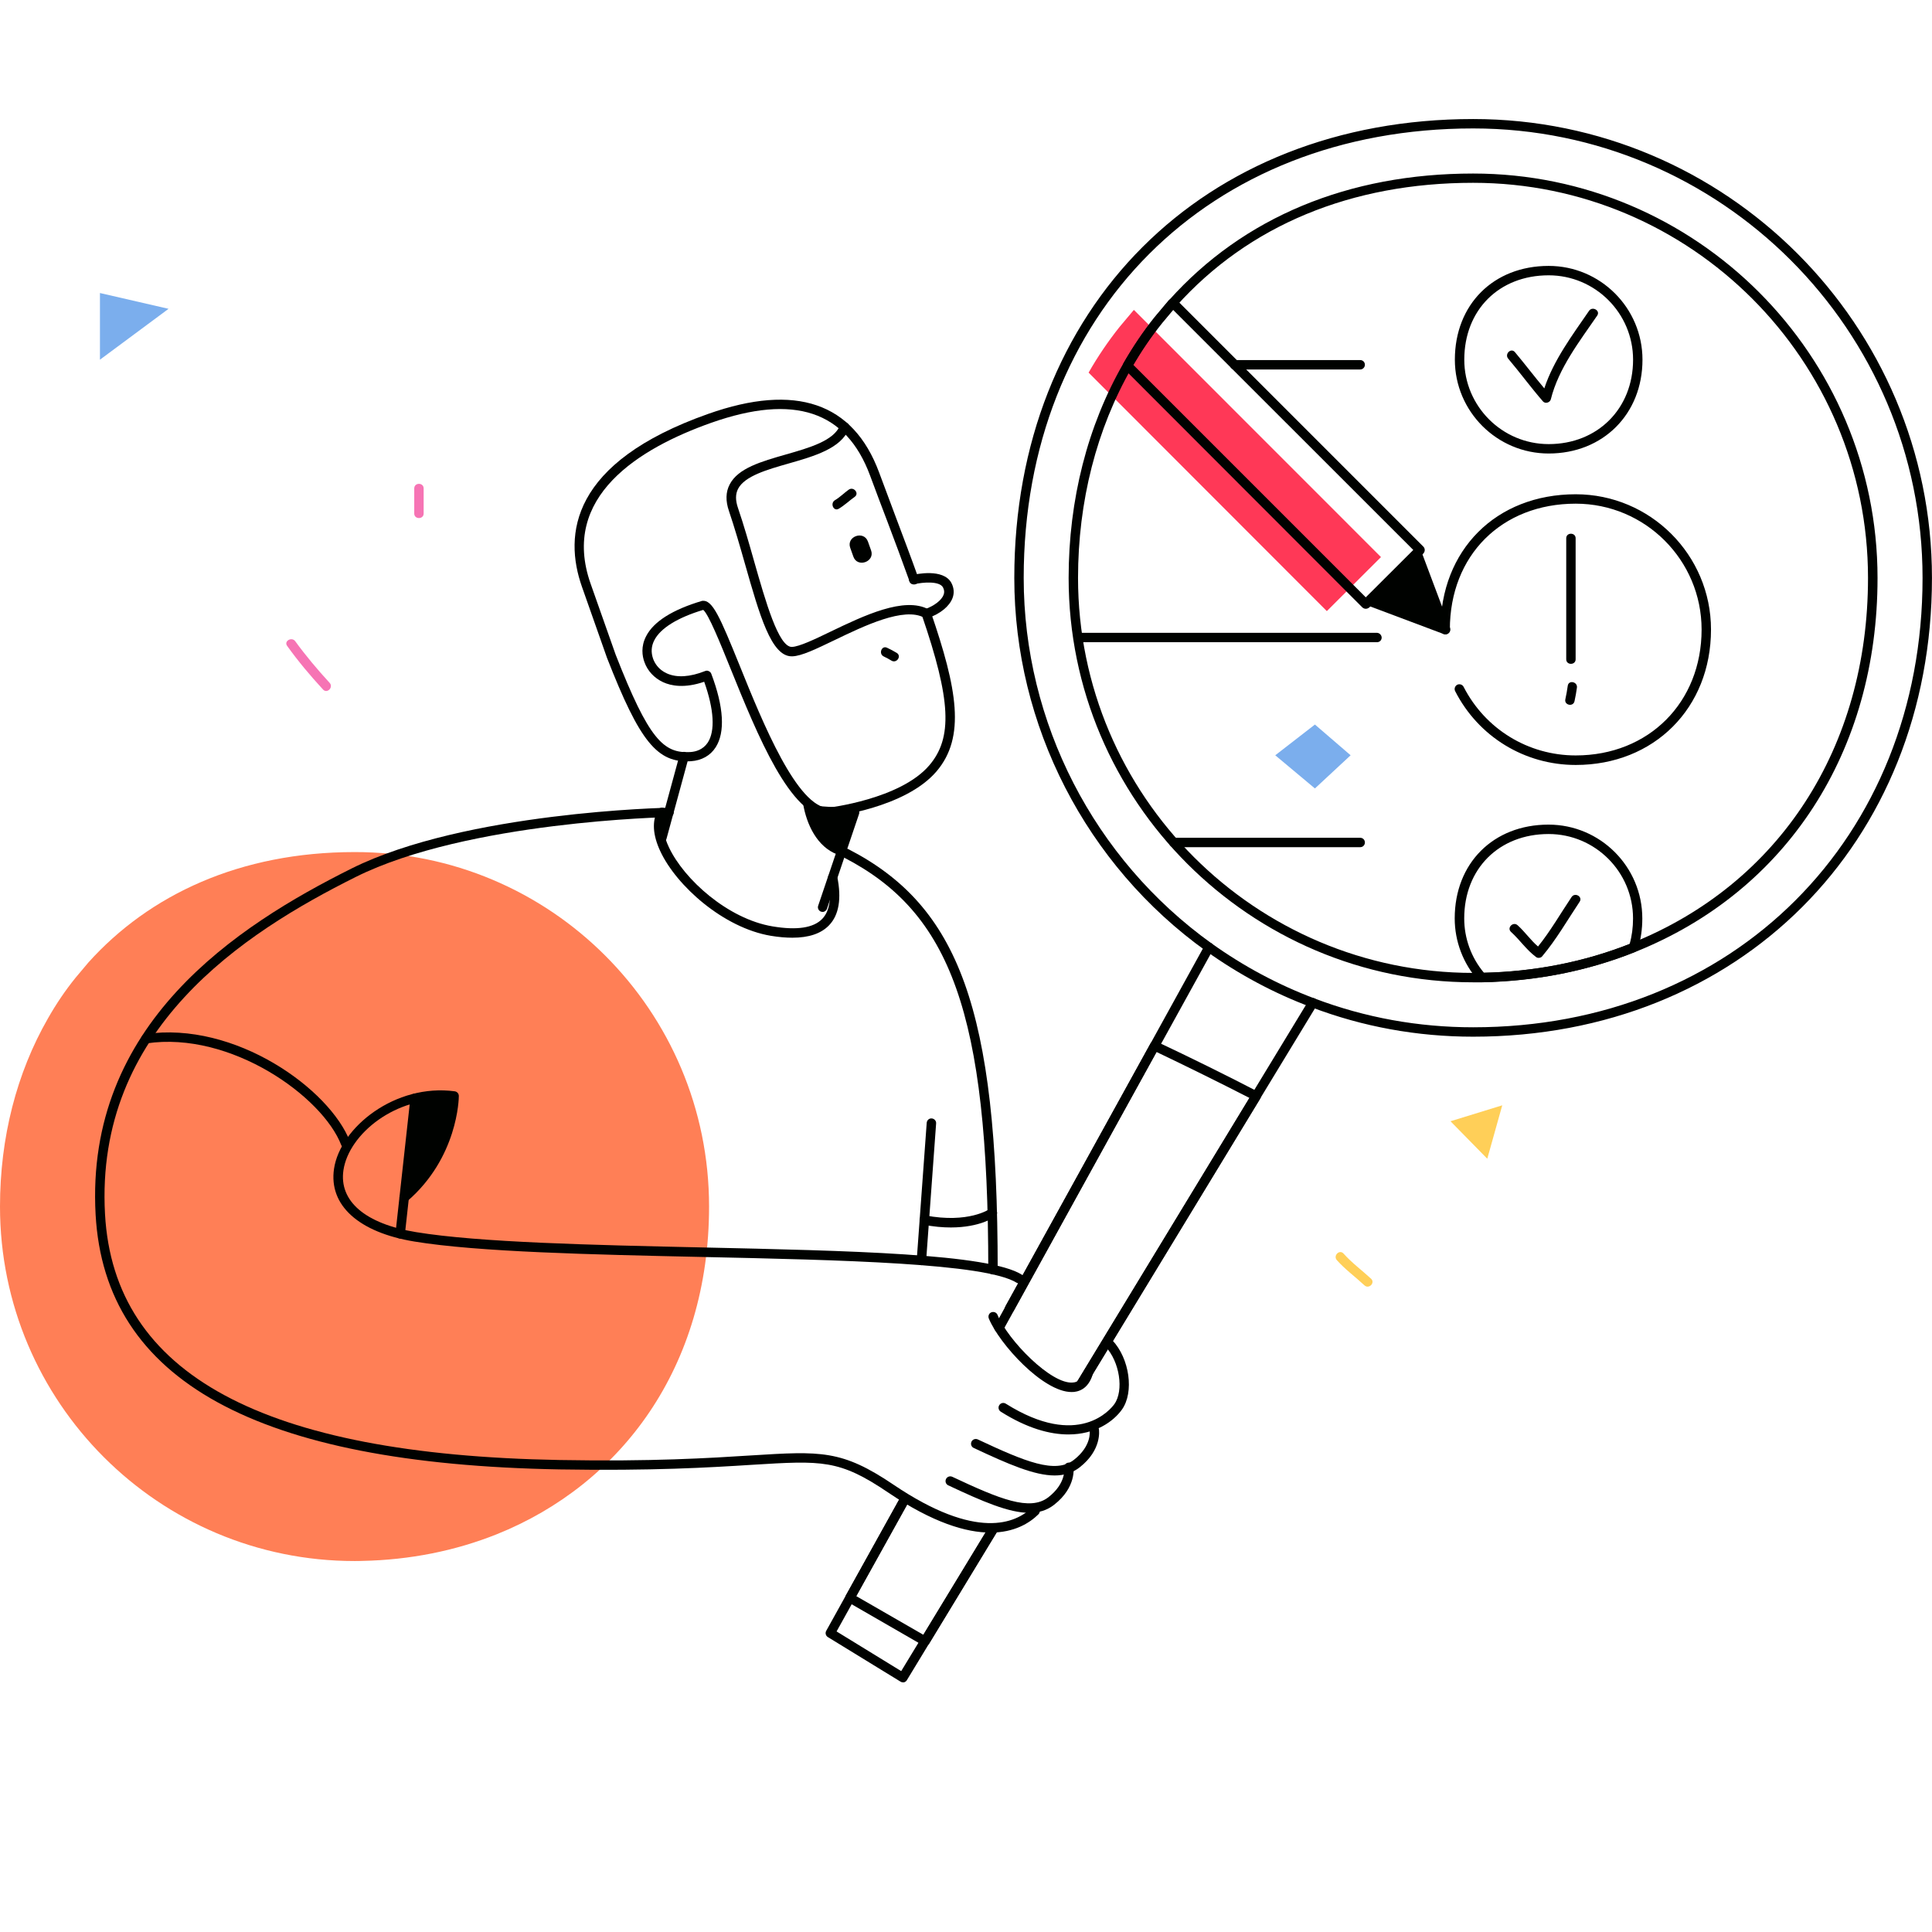 <svg width="90" height="90" viewBox="0 0 90 90" fill="none" xmlns="http://www.w3.org/2000/svg">
<path d="M33.031 56.2C33.031 63.659 28.965 69.135 23.14 71.472C21.214 72.241 19.102 72.668 16.878 72.713C16.76 72.719 16.636 72.719 16.518 72.719C7.397 72.719 0 65.322 0 56.206C0 52.988 0.775 49.983 2.235 47.439C2.612 46.776 3.039 46.141 3.516 45.551L4.083 44.877L4.106 44.849C6.959 41.67 11.194 39.693 16.518 39.693C25.64 39.676 33.031 47.074 33.031 56.2Z" fill="#FF7F56"/>
<path d="M64.331 25.951L61.809 28.468L50.711 17.358C51.138 16.611 51.621 15.898 52.154 15.229L52.795 14.466L52.823 14.438L64.331 25.951Z" fill="#FF3857"/>
<path d="M15.355 31.809C14.788 31.192 14.248 30.551 13.754 29.872C13.591 29.647 13.21 29.866 13.378 30.091C13.889 30.804 14.451 31.472 15.046 32.118C15.237 32.332 15.546 32.017 15.355 31.809Z" fill="#F674B4"/>
<path d="M19.297 22.754V23.922C19.297 24.203 19.735 24.203 19.735 23.922V22.754C19.735 22.468 19.297 22.468 19.297 22.754Z" fill="#F674B4"/>
<path d="M67.57 52.232L69.98 51.49L69.283 53.978L67.57 52.232Z" fill="#FFCF58"/>
<path d="M61.254 33.752L59.406 35.184L61.254 36.729L62.917 35.184L61.254 33.752Z" fill="#7BAEED"/>
<path d="M63.868 59.566C63.441 59.172 62.975 58.83 62.588 58.397C62.397 58.184 62.088 58.498 62.279 58.706C62.666 59.139 63.138 59.481 63.559 59.874C63.767 60.071 64.076 59.757 63.868 59.566Z" fill="#FFCF58"/>
<path d="M4.656 13.65V16.756L7.852 14.386L4.656 13.65Z" fill="#7BAEED"/>
<path d="M72.143 21.126C69.734 21.126 67.773 19.166 67.773 16.756C67.773 14.184 69.571 12.387 72.143 12.387C74.553 12.387 76.513 14.347 76.513 16.756C76.513 19.29 74.676 21.126 72.143 21.126ZM72.143 12.825C69.829 12.825 68.212 14.442 68.212 16.756C68.212 18.924 69.975 20.688 72.143 20.688C74.424 20.688 76.075 19.037 76.075 16.756C76.075 14.588 74.311 12.825 72.143 12.825Z" fill="#000200"/>
<path d="M69.029 45.755C68.968 45.755 68.906 45.727 68.867 45.682C68.159 44.884 67.766 43.851 67.766 42.784C67.766 40.211 69.563 38.414 72.135 38.414C74.545 38.414 76.505 40.374 76.505 42.784C76.505 43.278 76.438 43.755 76.297 44.205C76.28 44.267 76.23 44.317 76.168 44.345C73.95 45.233 71.546 45.704 69.029 45.755C69.029 45.755 69.035 45.755 69.029 45.755ZM72.141 38.852C69.827 38.852 68.209 40.47 68.209 42.784C68.209 43.711 68.535 44.609 69.13 45.317C71.517 45.261 73.798 44.811 75.915 43.974C76.022 43.598 76.073 43.199 76.073 42.784C76.073 40.616 74.309 38.852 72.141 38.852Z" fill="#000200"/>
<path d="M73.403 35.635C71.022 35.635 68.871 34.32 67.787 32.197C67.731 32.09 67.776 31.956 67.882 31.9C67.989 31.843 68.124 31.888 68.18 31.995C69.191 33.967 71.19 35.191 73.403 35.191C76.801 35.191 79.267 32.725 79.267 29.327C79.267 26.092 76.638 23.463 73.403 23.463C69.949 23.463 67.54 25.873 67.54 29.327C67.54 29.451 67.444 29.546 67.321 29.546C67.197 29.546 67.102 29.451 67.102 29.327C67.102 25.615 69.691 23.025 73.403 23.025C76.88 23.025 79.705 25.851 79.705 29.327C79.705 32.984 77.054 35.635 73.403 35.635Z" fill="#000200"/>
<path d="M74.023 14.481C73.248 15.61 72.372 16.778 71.94 18.092C71.473 17.536 71.035 16.957 70.569 16.401C70.384 16.188 70.075 16.497 70.26 16.71C70.811 17.362 71.316 18.053 71.878 18.699C71.984 18.822 72.204 18.755 72.243 18.603C72.602 17.16 73.58 15.902 74.405 14.7C74.562 14.469 74.181 14.25 74.023 14.481Z" fill="#000200"/>
<path d="M73.209 41.789C72.692 42.558 72.231 43.367 71.647 44.092C71.299 43.794 71.041 43.412 70.698 43.103C70.49 42.912 70.181 43.221 70.389 43.412C70.805 43.788 71.114 44.26 71.569 44.592C71.642 44.642 71.776 44.625 71.833 44.558C72.501 43.766 73.012 42.867 73.585 42.008C73.742 41.772 73.366 41.553 73.209 41.789Z" fill="#000200"/>
<path d="M72.961 25.074V30.713C72.961 30.994 73.399 30.994 73.399 30.713V25.074C73.399 24.793 72.961 24.793 72.961 25.074Z" fill="#000200"/>
<path d="M73.347 32.664C73.392 32.456 73.431 32.242 73.459 32.035C73.499 31.759 73.072 31.664 73.032 31.945C73.004 32.158 72.965 32.366 72.92 32.574C72.858 32.849 73.285 32.944 73.347 32.664Z" fill="#000200"/>
<path d="M63.363 39.465H54.68C54.556 39.465 54.461 39.37 54.461 39.246C54.461 39.123 54.556 39.027 54.68 39.027H63.363C63.487 39.027 63.582 39.123 63.582 39.246C63.582 39.37 63.487 39.465 63.363 39.465Z" fill="#000200"/>
<path d="M63.363 17.212H57.516C57.392 17.212 57.297 17.116 57.297 16.992C57.297 16.869 57.392 16.773 57.516 16.773H63.363C63.486 16.773 63.582 16.869 63.582 16.992C63.582 17.11 63.486 17.212 63.363 17.212Z" fill="#000200"/>
<path d="M64.139 29.479H50.165C50.16 29.479 50.154 29.479 50.148 29.479C50.182 29.625 50.21 29.771 50.233 29.917H64.145C64.269 29.917 64.364 29.821 64.364 29.698C64.358 29.58 64.257 29.479 64.139 29.479Z" fill="#000200"/>
<path d="M68.627 48.293C66.021 48.293 63.482 47.832 61.078 46.916C59.359 46.276 57.714 45.394 56.186 44.305C50.592 40.295 47.25 33.796 47.25 26.922C47.25 14.335 56.04 5.545 68.627 5.545C80.41 5.545 89.998 15.132 89.998 26.922C89.998 39.306 81.005 48.293 68.627 48.293ZM68.627 5.983C56.298 5.983 47.688 14.593 47.688 26.922C47.688 33.656 50.962 40.019 56.444 43.951C57.938 45.018 59.55 45.877 61.235 46.512C63.589 47.405 66.077 47.855 68.627 47.855C80.758 47.855 89.56 39.053 89.56 26.922C89.56 15.374 80.169 5.983 68.627 5.983Z" fill="#000200"/>
<path d="M68.625 45.76C58.234 45.76 49.781 37.307 49.781 26.922C49.781 23.282 50.663 19.828 52.331 16.93C52.758 16.183 53.247 15.453 53.791 14.773L54.437 14.004C54.437 14.004 54.465 13.97 54.471 13.97C57.925 10.117 62.823 8.084 68.625 8.084C79.01 8.084 87.463 16.537 87.463 26.927C87.463 35.004 83.245 41.514 76.179 44.344C73.955 45.237 71.551 45.709 69.04 45.76C68.9 45.76 68.76 45.76 68.625 45.76ZM68.625 8.516C62.947 8.516 58.167 10.499 54.797 14.257L54.134 15.043C53.606 15.706 53.129 16.413 52.713 17.143C51.084 19.98 50.219 23.361 50.219 26.922C50.219 37.065 58.476 45.322 68.625 45.322C68.76 45.322 68.894 45.322 69.024 45.316C71.484 45.271 73.837 44.805 76.011 43.934C82.902 41.171 87.019 34.813 87.019 26.922C87.019 16.773 78.768 8.516 68.625 8.516Z" fill="#000200"/>
<path d="M42.06 78.37C42.021 78.37 41.981 78.359 41.948 78.336L38.567 76.263C38.465 76.202 38.432 76.073 38.488 75.972L41.892 69.838C41.948 69.731 42.083 69.692 42.189 69.754C42.296 69.81 42.335 69.945 42.273 70.052L38.971 75.999L41.981 77.847L46.104 71.063C46.166 70.962 46.301 70.928 46.407 70.99C46.508 71.051 46.542 71.186 46.48 71.293L42.245 78.269C42.217 78.319 42.167 78.353 42.111 78.37C42.099 78.37 42.077 78.37 42.06 78.37Z" fill="#000200"/>
<path d="M50.38 64.665C50.341 64.665 50.302 64.653 50.268 64.631C50.167 64.569 50.133 64.434 50.195 64.328L60.968 46.596C61.029 46.495 61.164 46.461 61.271 46.523C61.372 46.585 61.406 46.72 61.344 46.827L50.571 64.558C50.526 64.625 50.453 64.665 50.38 64.665Z" fill="#000200"/>
<path d="M46.541 62.071C46.507 62.071 46.468 62.06 46.434 62.043C46.327 61.987 46.288 61.852 46.35 61.746L56.128 44.02C56.184 43.913 56.319 43.874 56.426 43.936C56.532 43.992 56.572 44.127 56.51 44.233L46.732 61.959C46.692 62.032 46.614 62.071 46.541 62.071Z" fill="#000200"/>
<path d="M50.386 64.664C50.347 64.664 50.307 64.653 50.274 64.63C50.172 64.569 50.139 64.434 50.2 64.327L58.204 51.145C56.755 50.404 55.3 49.685 53.874 49.005L47.224 61.053C47.168 61.159 47.033 61.199 46.926 61.137C46.819 61.081 46.78 60.946 46.842 60.839L53.593 48.612C53.649 48.511 53.773 48.471 53.879 48.522C55.441 49.258 57.036 50.044 58.62 50.864C58.676 50.892 58.715 50.943 58.732 50.999C58.749 51.055 58.738 51.123 58.71 51.173L50.577 64.557C50.532 64.625 50.459 64.664 50.386 64.664Z" fill="#000200"/>
<path d="M43.096 76.674C43.057 76.674 43.023 76.662 42.99 76.645L39.485 74.624C39.384 74.562 39.344 74.433 39.401 74.326L41.9 69.838C41.956 69.731 42.091 69.692 42.198 69.754C42.304 69.81 42.344 69.945 42.282 70.052L39.889 74.354L43.018 76.157L46.112 71.063C46.174 70.962 46.309 70.928 46.416 70.99C46.517 71.051 46.551 71.186 46.489 71.293L43.282 76.572C43.242 76.634 43.169 76.674 43.096 76.674Z" fill="#000200"/>
<path d="M63.623 28.359C63.567 28.359 63.511 28.337 63.466 28.298L52.368 17.188C52.3 17.121 52.283 17.008 52.334 16.924C52.761 16.177 53.25 15.447 53.794 14.767L54.44 13.998C54.48 13.953 54.553 13.908 54.614 13.902C54.676 13.902 54.749 13.908 54.794 13.953L66.308 25.467C66.347 25.506 66.37 25.562 66.37 25.624C66.37 25.68 66.347 25.736 66.308 25.781L63.786 28.298C63.736 28.337 63.679 28.359 63.623 28.359ZM52.795 16.997L63.623 27.826L65.836 25.619L54.648 14.436L54.137 15.048C53.643 15.66 53.193 16.317 52.795 16.997Z" fill="#000200"/>
<path d="M67.336 29.33L66.016 25.814L63.82 28.011L67.336 29.33Z" fill="#000200"/>
<path d="M67.342 29.551C67.314 29.551 67.291 29.545 67.263 29.54L63.748 28.22C63.68 28.192 63.624 28.136 63.613 28.062C63.601 27.989 63.618 27.916 63.674 27.86L65.871 25.664C65.921 25.614 66 25.591 66.073 25.602C66.146 25.619 66.207 25.67 66.23 25.737L67.55 29.253C67.578 29.332 67.561 29.422 67.499 29.483C67.454 29.529 67.398 29.551 67.342 29.551ZM64.219 27.928L66.966 28.956L65.938 26.209L64.219 27.928Z" fill="#000200"/>
<path d="M46.14 71.394C45.011 71.394 43.461 70.939 41.377 69.529C39.092 67.984 38.311 68.035 35.025 68.237C33.065 68.361 30.38 68.524 26.061 68.451C11.958 68.198 4.887 64.317 4.454 56.583C3.96 47.709 11.02 43.131 16.378 40.458C21.669 37.818 31.071 37.627 31.161 37.627C31.29 37.627 31.38 37.722 31.386 37.84C31.386 37.964 31.29 38.059 31.172 38.065C31.077 38.065 21.776 38.256 16.575 40.851C11.329 43.468 4.415 47.945 4.892 56.56C5.308 64.019 12.239 67.765 26.067 68.013C30.375 68.091 33.048 67.923 34.997 67.799C38.238 67.597 39.215 67.535 41.625 69.164C45.5 71.781 47.325 70.956 48.067 70.231C48.151 70.147 48.291 70.147 48.376 70.237C48.46 70.321 48.46 70.461 48.37 70.546C47.96 70.95 47.252 71.394 46.14 71.394Z" fill="#000200"/>
<path d="M47.479 59.79C47.44 59.79 47.401 59.778 47.361 59.756C45.918 58.846 39.189 58.694 32.685 58.554C27.563 58.442 22.272 58.324 19.301 57.835C16.706 57.408 15.308 56.145 15.56 54.448C15.847 52.511 18.419 50.466 21.183 50.837C21.295 50.854 21.374 50.944 21.374 51.056C21.374 51.174 21.329 53.926 18.97 55.959C18.88 56.038 18.739 56.027 18.661 55.937C18.582 55.847 18.593 55.706 18.683 55.628C20.542 54.022 20.868 51.898 20.924 51.247C18.47 51.033 16.251 52.814 15.999 54.51C15.785 55.954 17.015 57.01 19.38 57.397C22.317 57.88 27.597 57.998 32.702 58.11C39.566 58.262 46.053 58.402 47.603 59.38C47.704 59.447 47.738 59.582 47.67 59.683C47.62 59.756 47.552 59.79 47.479 59.79Z" fill="#000200"/>
<path d="M16.1 53.486C16.011 53.486 15.932 53.43 15.898 53.346C15.028 51.077 10.742 48.021 6.827 48.605C6.709 48.622 6.597 48.538 6.58 48.42C6.563 48.302 6.648 48.19 6.766 48.173C10.944 47.55 15.37 50.734 16.308 53.189C16.353 53.301 16.297 53.43 16.185 53.469C16.151 53.481 16.123 53.486 16.1 53.486Z" fill="#000200"/>
<path d="M50.433 64.037C50.287 64.369 50.073 64.397 49.989 64.402C48.984 64.515 46.951 62.431 46.468 61.252C46.423 61.139 46.294 61.089 46.181 61.133C46.069 61.178 46.018 61.308 46.063 61.42C46.546 62.599 48.585 64.846 49.916 64.846C49.955 64.846 50 64.846 50.04 64.841C50.382 64.801 50.82 64.582 50.966 63.762C50.787 63.841 50.607 63.931 50.433 64.037Z" fill="#000200"/>
<path d="M49.769 66.822C48.91 66.822 47.854 66.541 46.618 65.76C46.517 65.698 46.483 65.558 46.551 65.457C46.612 65.356 46.747 65.322 46.854 65.389C50.252 67.523 51.746 65.636 51.909 65.412C52.364 64.777 52.156 63.423 51.499 62.733C51.415 62.643 51.42 62.508 51.504 62.424C51.594 62.34 51.729 62.345 51.813 62.429C52.622 63.283 52.841 64.856 52.263 65.665C51.864 66.221 51.027 66.822 49.769 66.822Z" fill="#000200"/>
<path d="M49.13 68.733C48.187 68.733 46.974 68.21 45.362 67.452C45.249 67.402 45.205 67.272 45.255 67.16C45.306 67.053 45.435 67.003 45.547 67.053C47.76 68.092 49.164 68.671 50.023 68.008C50.86 67.357 50.765 66.677 50.759 66.649C50.742 66.531 50.821 66.419 50.939 66.396C51.057 66.374 51.169 66.458 51.192 66.576C51.197 66.615 51.343 67.536 50.293 68.356C49.956 68.615 49.574 68.733 49.13 68.733Z" fill="#000200"/>
<path d="M47.943 70.473C46.999 70.473 45.786 69.951 44.174 69.193C44.062 69.142 44.017 69.013 44.068 68.9C44.118 68.794 44.247 68.743 44.36 68.794C46.572 69.833 47.977 70.411 48.836 69.749C49.673 69.097 49.577 68.418 49.572 68.389C49.555 68.271 49.634 68.159 49.752 68.137C49.87 68.114 49.982 68.193 50.004 68.316C50.01 68.356 50.156 69.277 49.106 70.097C48.769 70.361 48.387 70.473 47.943 70.473Z" fill="#000200"/>
<path d="M18.642 57.694C18.636 57.694 18.625 57.694 18.619 57.694C18.502 57.682 18.412 57.57 18.423 57.452L19.119 51.139C19.131 51.021 19.237 50.931 19.361 50.942C19.479 50.954 19.569 51.066 19.557 51.184L18.861 57.497C18.844 57.609 18.754 57.694 18.642 57.694Z" fill="#000200"/>
<path d="M21.284 51.012L19.323 51.158L19.031 55.527L20.559 53.68L21.284 51.012Z" fill="#000200"/>
<path d="M36.913 43.682C36.609 43.682 36.273 43.654 35.907 43.593C33.7 43.222 31.515 41.267 30.763 39.661C30.403 38.897 30.364 38.229 30.65 37.734C30.712 37.628 30.847 37.594 30.948 37.656C31.055 37.718 31.088 37.852 31.027 37.953C30.763 38.414 30.954 39.032 31.161 39.47C31.869 40.975 33.913 42.806 35.986 43.154C37.121 43.345 37.901 43.227 38.306 42.801C38.66 42.43 38.749 41.801 38.575 40.93C38.553 40.812 38.626 40.694 38.744 40.672C38.862 40.649 38.98 40.722 39.002 40.84C39.21 41.863 39.081 42.627 38.62 43.104C38.249 43.491 37.677 43.682 36.913 43.682Z" fill="#000200"/>
<path d="M46.257 59.369C46.134 59.369 46.038 59.273 46.038 59.15C46.038 47.215 44.286 42.514 39.315 39.947C39.208 39.891 39.163 39.761 39.22 39.649C39.276 39.542 39.405 39.498 39.517 39.554C44.668 42.21 46.476 47.007 46.476 59.144C46.476 59.273 46.375 59.369 46.257 59.369Z" fill="#000200"/>
<path d="M42.923 58.936C42.917 58.936 42.912 58.936 42.906 58.936C42.788 58.925 42.693 58.824 42.704 58.7L43.17 52.303C43.181 52.179 43.288 52.089 43.406 52.101C43.524 52.112 43.62 52.213 43.608 52.337L43.142 58.734C43.131 58.846 43.035 58.936 42.923 58.936Z" fill="#000200"/>
<path d="M44.294 57.18C43.918 57.18 43.497 57.146 43.014 57.05C42.896 57.028 42.817 56.91 42.84 56.792C42.862 56.674 42.98 56.595 43.098 56.618C45.12 57.005 46.092 56.326 46.103 56.32C46.199 56.247 46.339 56.27 46.406 56.371C46.479 56.466 46.457 56.607 46.361 56.674C46.328 56.697 45.659 57.18 44.294 57.18Z" fill="#000200"/>
<path d="M43.158 28.805C43.069 28.805 42.984 28.749 42.951 28.659C42.911 28.547 42.973 28.418 43.086 28.378C43.518 28.227 43.861 27.963 43.956 27.71C44.001 27.592 43.99 27.48 43.928 27.362C43.76 27.053 42.968 27.126 42.614 27.21C42.496 27.238 42.378 27.165 42.35 27.047C42.322 26.929 42.395 26.811 42.513 26.783C42.659 26.75 43.939 26.469 44.316 27.148C44.439 27.378 44.462 27.626 44.372 27.862C44.226 28.244 43.804 28.592 43.237 28.788C43.209 28.805 43.181 28.805 43.158 28.805Z" fill="#000200"/>
<path d="M39.607 25.52L39.753 25.93C39.938 26.464 40.769 26.172 40.578 25.638L40.432 25.228C40.241 24.695 39.416 24.987 39.607 25.52Z" fill="#000200"/>
<path d="M39.536 22.811C39.317 22.968 39.126 23.165 38.896 23.3C38.654 23.446 38.834 23.844 39.075 23.698C39.339 23.541 39.558 23.328 39.811 23.148C40.047 22.985 39.766 22.648 39.536 22.811Z" fill="#000200"/>
<path d="M38.603 38.066C38.49 38.066 38.395 37.981 38.384 37.869C38.373 37.751 38.457 37.639 38.575 37.628C38.608 37.622 41.934 37.234 43.287 35.656C44.388 34.37 44.298 32.606 42.944 28.658C42.905 28.546 42.967 28.416 43.079 28.377C43.197 28.338 43.321 28.4 43.36 28.512C44.59 32.09 44.995 34.331 43.624 35.937C42.158 37.65 38.771 38.043 38.625 38.06C38.62 38.066 38.608 38.066 38.603 38.066Z" fill="#000200"/>
<path d="M39.818 37.594L39.015 39.807C38.06 39.453 37.577 38.403 37.414 37.459C38.206 37.583 39.015 37.627 39.818 37.594Z" fill="#000200"/>
<path d="M38.611 38.066C36.831 38.066 35.281 34.23 34.034 31.152C33.551 29.956 33.006 28.608 32.759 28.411C31.563 28.771 30.765 29.265 30.479 29.827C30.338 30.102 30.321 30.388 30.422 30.68C30.484 30.86 30.653 31.186 31.068 31.371C31.529 31.579 32.141 31.54 32.849 31.259C32.905 31.236 32.967 31.236 33.017 31.265C33.073 31.287 33.113 31.332 33.135 31.388C33.719 32.933 33.787 34.118 33.337 34.814C33.09 35.202 32.68 35.426 32.192 35.46C30.619 35.556 29.81 34.567 28.277 30.647L27.109 27.333C26.255 24.907 26.581 21.542 32.995 19.279C37.067 17.841 39.74 18.756 40.948 21.997C41.234 22.767 41.493 23.446 41.729 24.087C42.105 25.086 42.442 25.974 42.785 26.934C42.824 27.047 42.768 27.176 42.65 27.215C42.537 27.254 42.408 27.198 42.369 27.08C42.026 26.125 41.695 25.238 41.319 24.244C41.077 23.609 40.819 22.93 40.532 22.154C39.414 19.138 36.994 18.335 33.135 19.694C29.782 20.88 26.086 23.137 27.513 27.192L28.681 30.501C30.232 34.46 30.911 35.106 32.164 35.033C32.411 35.016 32.748 34.926 32.972 34.59C33.321 34.05 33.264 33.051 32.804 31.759C31.888 32.073 31.265 31.95 30.894 31.781C30.479 31.59 30.164 31.253 30.018 30.838C29.917 30.557 29.849 30.119 30.097 29.641C30.445 28.956 31.327 28.4 32.708 27.99C33.186 27.923 33.528 28.715 34.455 31.001C35.522 33.646 37.14 37.639 38.628 37.645C38.752 37.645 38.847 37.74 38.847 37.864C38.83 37.965 38.729 38.066 38.611 38.066Z" fill="#000200"/>
<path d="M38.321 42.481C38.299 42.481 38.276 42.475 38.248 42.469C38.136 42.43 38.074 42.306 38.113 42.194L39.607 37.779C39.647 37.667 39.77 37.605 39.883 37.645C39.995 37.684 40.057 37.808 40.017 37.92L38.523 42.334C38.495 42.419 38.411 42.481 38.321 42.481Z" fill="#000200"/>
<path d="M36.879 30.574C35.929 30.574 35.39 28.676 34.705 26.272C34.469 25.441 34.222 24.587 33.958 23.806C33.795 23.334 33.806 22.919 33.992 22.565C34.385 21.806 35.469 21.498 36.609 21.172C37.71 20.857 38.85 20.532 39.136 19.807C39.181 19.695 39.311 19.639 39.423 19.683C39.535 19.728 39.591 19.858 39.547 19.97C39.181 20.891 37.934 21.25 36.733 21.593C35.727 21.88 34.694 22.177 34.385 22.767C34.256 23.014 34.256 23.306 34.379 23.666C34.649 24.458 34.896 25.317 35.132 26.154C35.666 28.024 36.266 30.136 36.884 30.136H36.89C37.227 30.125 37.94 29.788 38.693 29.423C40.226 28.687 42.136 27.766 43.27 28.395C43.377 28.451 43.416 28.586 43.355 28.692C43.298 28.799 43.163 28.838 43.057 28.777C42.119 28.254 40.249 29.159 38.884 29.816C38.019 30.231 37.339 30.563 36.907 30.574C36.89 30.574 36.884 30.574 36.879 30.574Z" fill="#000200"/>
<path d="M30.834 39.235C30.817 39.235 30.794 39.235 30.777 39.23C30.66 39.196 30.592 39.078 30.626 38.96L31.654 35.186C31.687 35.068 31.805 35 31.923 35.034C32.041 35.068 32.109 35.186 32.075 35.304L31.047 39.078C31.019 39.168 30.929 39.235 30.834 39.235Z" fill="#000200"/>
<path d="M41.774 30.415C41.628 30.325 41.476 30.246 41.319 30.173C41.066 30.055 40.915 30.465 41.173 30.583C41.297 30.64 41.415 30.707 41.527 30.774C41.763 30.92 42.016 30.567 41.774 30.415Z" fill="#000200"/>
</svg>
